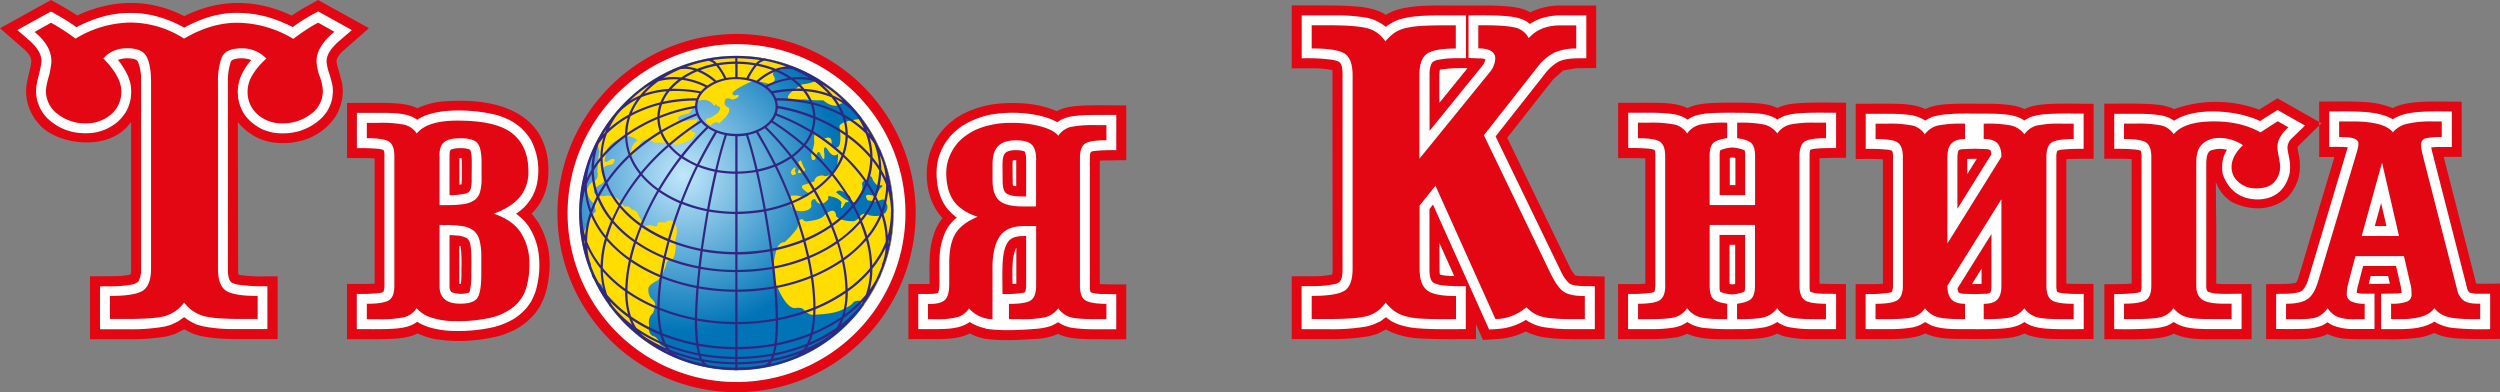 <svg xmlns="http://www.w3.org/2000/svg" xmlns:xlink="http://www.w3.org/1999/xlink" viewBox="0 0 944.72 148.21"><rect x="0" y="0" width="944.72" height="148.21" fill="#808080" stroke="none"/><defs><style>.cls-1{fill:#e30613;}.cls-1,.cls-2,.cls-3,.cls-4,.cls-5{fill-rule:evenodd;}.cls-2{fill:#fff;}.cls-3{fill:url(#radial-gradient);}.cls-4{fill:#fd0;}.cls-5{fill:#312783;}</style><radialGradient id="radial-gradient" cx="258.19" cy="66.2" r="59.4" gradientUnits="userSpaceOnUse"><stop offset="0" stop-color="#c1e6fb"/><stop offset="1" stop-color="#0074b7"/></radialGradient></defs><title>Ресурс 2</title><g id="Слой_2" data-name="Слой 2"><g id="Layer_1" data-name="Layer 1"><path class="cls-1" d="M110.34,53.89a28.07,28.07,0,0,1-6.67,0,21.24,21.24,0,0,1-7.29-2.29,33.35,33.35,0,0,1-3.15-2.12c-.79-.64-1.49-1.31-2.22-2l-1.13-1.36L90,103l.09.78a2.67,2.67,0,0,1,.54.13,55.55,55.55,0,0,0,9.81.52h4.48v23.73H95.16c-6.54,0-13.17.11-19.61-1.25l-2.36-.72a33.45,33.45,0,0,1-3.55-1.76l-3.35,1.71c-1.13.37-2.22.69-3.39,1a84.07,84.07,0,0,1-14.79,1.06H34V104.41c3.45,0,7,0,10.45-.09a24.71,24.71,0,0,0,4.92-.61,15.12,15.12,0,0,0,.17-2.23V46.05c-8.16,11.84-28.28,8.49-34.66,1-.45-.55-.94-1.11-1.38-1.65s-.82-1.29-1.25-1.93A19.24,19.24,0,0,1,10,36.64a17.68,17.68,0,0,1,.16-5.38c.46-2.55,1.25-5,1.64-7.6.27-2-1.06-3.37-2.29-4.7L0,10.67,19.27,0C22.64,1.88,26,3.72,29.19,5.85A50,50,0,0,1,43,1.6a44,44,0,0,1,12.56-.06A46.08,46.08,0,0,1,69.64,6.1,49.34,49.34,0,0,1,81.3,2c1-.19,2-.36,3-.51A44.28,44.28,0,0,1,97,1.69a50,50,0,0,1,5.32,1.2,53.07,53.07,0,0,1,7.91,3c1.83-1.22,3.71-2.39,5.65-3.48L120.19,0l19.22,10.65-10.07,8.85c-.92,1-2.33,2.48-2.14,3.94a19.32,19.32,0,0,0,.8,3.21l1.26,4.69a17.65,17.65,0,0,1-.41,8A22.47,22.47,0,0,1,127,43.72a22.35,22.35,0,0,1-13,9.43c-1.22.3-2.4.55-3.63.74Zm55.2,74.44A29.75,29.75,0,0,1,157.8,126c-3.21,1.64-7,1.92-10.57,2.09-5.34.17-10.73.08-16.11.08V107.3h5.36c1.7,0,3.38,0,5.09-.13l0-47.3c-3.44-.21-7-.13-10.43-.13V38.9c5.11,0,10.19-.06,15.31,0,3.75.16,7.82.32,11.28,2a28.51,28.51,0,0,1,8.86-2.5c14.8-1.33,30,1.06,37,12a25.5,25.5,0,0,1,3.38,9.73,32.22,32.22,0,0,1-.11,9.2,30.06,30.06,0,0,1-1.17,4.13,21.23,21.23,0,0,1-4.82,7.29l.54.61,1.81,2.43a31,31,0,0,1,3.16,7c1.86,6,1.57,12,.33,17.92l-.78,2.8a31.83,31.83,0,0,1-1.92,4.3l-1.69,2.48a29.1,29.1,0,0,1-4.22,4.08,26.28,26.28,0,0,1-3.79,2.38,45.59,45.59,0,0,1-5.55,2.17,62.77,62.77,0,0,1-17.11,1.91,51.15,51.15,0,0,1-6-.55ZM353.32,53.24a25.83,25.83,0,0,1,6-7.12l2.1-1.62,2.42-1.43,2.3-1.07a38.88,38.88,0,0,1,8.91-2.55A55.28,55.28,0,0,1,385.38,39a39.76,39.76,0,0,1,14,3c3.36-1.85,7.58-2,11.36-2.17,4.94-.12,9.91,0,14.87,0v20.7c-2.18,0-4.33.06-6.5.09-1.17,0-2.36,0-3.51.09v46.62c3.31.22,6.69.12,10,.15v20.75c-4.88,0-9.77,0-14.64-.06-3.77-.15-7.69-.34-11.15-2a23.34,23.34,0,0,1-9,1.93c-6.59.38-11.43.75-18.13,0A20.59,20.59,0,0,1,366.5,126c-3.78,1.86-7.88,2.08-12,2.15H343.28V107.3c2.63,0,5.34.07,8,0,0-4.59-.23-9.17.41-13.73a28.68,28.68,0,0,1,2-7.14,19.71,19.71,0,0,1,2.47-4,22,22,0,0,1-5-9.24,28.47,28.47,0,0,1,.25-15.48,34,34,0,0,1,1.95-4.46ZM530.39,3.09c5.93-1.19,12.08-1,18.1-1,4.51,0,9,0,13.5,0,2.15,0,4.27.07,6.39.21,3.32.25,7,.66,9.9,2.35a26.06,26.06,0,0,1,10.27-2.56h14.63V25.71l-7.59.09-4.86.82L586.92,30,569.56,52.06l24.09,49.79,1.5,2.16a8.21,8.21,0,0,0,2.15.31l9.07.16v23.67c-6.31,0-12.72.19-19-.23-1.4-.13-2.82-.3-4.21-.51a23.42,23.42,0,0,1-6.6-2.15,27.33,27.33,0,0,1-8.57,2.64c-2.52.28-5.08.4-7.6.55l-2.63-5.94v5.63c-7,0-14.11.16-21.13-.24a32.47,32.47,0,0,1-10.71-2.32,19.73,19.73,0,0,1-2.15-1.09l-3.28,1.67c-1.15.35-2.25.66-3.43.93a86.11,86.11,0,0,1-15,1.06H488.13V104.4l7.54,0a35.3,35.3,0,0,0,7.76-.68,11.47,11.47,0,0,0,.15-2.19l-.07-74.42-.06-.64a35.89,35.89,0,0,0-7.27-.65l-8.05,0V2.05c3.53,0,7.13,0,10.72,0,4.52,0,9.07,0,13.58.4A29.53,29.53,0,0,1,521,4.2a22.18,22.18,0,0,1,2.7,1.39,22.5,22.5,0,0,1,3.62-1.7c1-.31,2-.57,3.08-.8ZM633,127.51a61.82,61.82,0,0,1-8.89.64H611.45V107.34c2,0,4,0,6,0a38.54,38.54,0,0,0,4.29-.16l0-47.3c-1.84-.13-3.69-.13-5.54-.13l-4.73,0V38.86c4.95,0,9.92-.06,14.84,0,3.82.1,7.83.28,11.34,2,3.41-1.68,7.52-1.86,11.26-2,4.12-.1,8.32-.1,12.47,0,3.44.19,7.13.4,10.27,1.95,2.83-1.42,6.12-1.71,9.22-1.89,5.58-.28,11.18-.12,16.74-.12V59.63c-3.35,0-6.7,0-10.05.19l0,47.35c3.34.2,6.67.13,10,.19v20.79l-13.05,0a42.52,42.52,0,0,1-10.39-1.1,18.4,18.4,0,0,1-2.55-1c-3.15,1.63-7,1.94-10.47,2.08-2.37.08-4.73.08-7.09.08-4.94,0-10.19.11-14.89-1.49a8.1,8.1,0,0,1-1.54-.61,17.36,17.36,0,0,1-4.58,1.46Zm92.64-.7c-3.81,1.17-7.79,1.28-11.77,1.34H701.22V107.37l5.44,0c1.64,0,3.3,0,4.88-.16l0-47c-3.4-.23-6.9-.11-10.29-.13V39.21c5,0,9.92-.08,14.86,0,3.84.11,7.87.31,11.41,2,3.58-1.72,7.89-1.88,11.86-2,3.64-.09,7.31,0,10.94,0,1.89,0,3.78,0,5.67.15,3,.2,6.26.51,9,1.87,3.23-1.61,7.08-1.8,10.66-2,5.14-.16,10.36,0,15.5,0V60c-2.93,0-5.9,0-8.87.1-.46,0-1,0-1.43.06l0,47c3.37.21,6.88.11,10.26.11v20.83c-4.68,0-9.4.11-14.09,0a37.11,37.11,0,0,1-10-1.25A15.13,15.13,0,0,1,765,126c-3.17,1.61-7,1.86-10.43,2-4.94.18-9.87.09-14.82.07-4.11-.08-8.46-.31-12.21-2.08a19.39,19.39,0,0,1-1.82.76ZM856.19,39.89c1.48-.92,2.93-1.84,4.45-2.73l16.61,9.41-8.65,8.49a3.7,3.7,0,0,0-.42.66c.12.85.28,1.72.46,2.61a19.92,19.92,0,0,1,0,8.66A17.66,17.66,0,0,1,864,75c-6.09,4.7-13.57,4.66-20.35,1.47a14.37,14.37,0,0,1-6.32-7.82l.16,16.22,0,22.32c1.23.12,2.46.16,3.69.16,3.22,0,6.43,0,9.67,0v20.86H836.11c-4.91,0-10,0-14.6-2.12-3.64,1.76-7.73,1.91-11.75,2.09-4.79.12-9.69,0-14.55,0V107.4c2.11,0,4.21,0,6.31-.07,1.36,0,2.71-.07,4-.2v-47c-3.43-.23-6.9-.13-10.34-.16V39.18c5.69,0,11.37-.13,17.06.13,3.19.2,6.45.51,9.36,1.92a46.84,46.84,0,0,1,32.11.21l2.45-1.55ZM929.9,128c-3.38-.23-7-.63-10-2.17a24.7,24.7,0,0,1-5.52,1.71,77.77,77.77,0,0,1-13.31.63H896c-3.18,0-6.37.09-9.57-.17a19.63,19.63,0,0,1-6.89-1.76c-3.13,1.63-7,1.83-10.49,1.92-4.22.05-8.48,0-12.7,0v-20.8c2,0,3.91,0,5.86-.06a23.7,23.7,0,0,0,5.33-.45c.39-.13,1-1.86,1.07-2.22l1.54-5q5.94-20.13,12-40.29l-5.76,0V38.39c5.62,0,11.28-.17,16.86.15a32.7,32.7,0,0,1,10.89,2.28h0c3.91-1.92,8.55-2.26,12.82-2.41,4.44-.1,8.85,0,13.28,0V59.27l-6.8,0,12.28,47.9c3,.11,6,0,9,0v20.92c-4.91,0-9.9.15-14.82-.15ZM278.32,12.83a67.69,67.69,0,1,1-67.68,67.69,67.85,67.85,0,0,1,67.68-67.69Z"/><path class="cls-2" d="M17.62,44.41c-.38-.43-.76-.86-1.12-1.33a15.27,15.27,0,0,1-2.68-6.29,14.56,14.56,0,0,1-.05-4.32c.46-3,1.5-5.81,1.86-8.83.36-3.27-2.05-6.06-4.29-8.14L6.55,11.35l12.71-7c1.33.74,2.65,1.46,3.9,2.21,2,1.17,3.9,2.39,5.73,3.73A48.53,48.53,0,0,1,40.82,5.78c1.48-.28,2.89-.52,4.36-.72A51,51,0,0,1,52.39,5c1.41.11,2.8.31,4.2.56a47.15,47.15,0,0,1,6.9,2,50.55,50.55,0,0,1,6.15,2.88A50.2,50.2,0,0,1,80,6.12c1.86-.44,3.62-.78,5.53-1.06l2.78-.19A46.71,46.71,0,0,1,97,5.5l2.92.6a52.33,52.33,0,0,1,10.65,4.14,74,74,0,0,1,7.19-4.58l2.47-1.35,12.72,7.05-5.54,4.8c-2,1.95-4.09,4.32-4,7.26a19.63,19.63,0,0,0,1,4.36,36.71,36.71,0,0,1,1.29,4.92,16.14,16.14,0,0,1-.25,4.95,16.48,16.48,0,0,1-2.07,4.77L122.3,43.8A20,20,0,0,1,116,48.4c-.81.34-1.59.67-2.41,1a23.56,23.56,0,0,1-10.15.76,20.44,20.44,0,0,1-4.56-1.41A19.27,19.27,0,0,1,93.78,45l-1.07-1.25A15.82,15.82,0,0,1,90,37c-.09-.86-.14-1.69-.15-2.55a16.06,16.06,0,0,1,1.24-5.77,23.93,23.93,0,0,1,3.87-6,10.82,10.82,0,0,0-6.44-.31c-.7.28-1,.37-1.32,1a23.32,23.32,0,0,0-1.08,7.66v71.81c.16,1.34.29,3.37,1.68,4.07a11.3,11.3,0,0,0,2,.63,66,66,0,0,0,11.25.61v16.2c-4.58,0-9.09,0-13.61,0a57.07,57.07,0,0,1-11-1.1l-2-.57a19.3,19.3,0,0,1-4.85-2.84l-2.27,1.61-2.52,1.2a26.58,26.58,0,0,1-2.7.77,72.73,72.73,0,0,1-14,1H37.78v-16.2c4-.05,8.21.12,12.16-.73a4.82,4.82,0,0,0,2.39-1.12,9.8,9.8,0,0,0,1-4.78V30.31a18.77,18.77,0,0,0-1.14-6.86,2.1,2.1,0,0,0-1.49-1.12,10.7,10.7,0,0,0-6.14.3,29,29,0,0,1,3.8,6.08,24.34,24.34,0,0,1,.93,2.85,17,17,0,0,1,0,6.24,16,16,0,0,1-1.75,4.57,17.09,17.09,0,0,1-3.18,3.75,20.53,20.53,0,0,1-4.09,2.6,19.41,19.41,0,0,1-4.59,1.39,23.63,23.63,0,0,1-8.47-.31c-.56-.17-1.09-.31-1.64-.46a20.36,20.36,0,0,1-7.95-4.93Z"/><path class="cls-1" d="M39.11,22.15c4.47,4.57,6.73,8.66,6.73,12.3a11.07,11.07,0,0,1-3.92,8.83,14.35,14.35,0,0,1-9.55,3.34A16.68,16.68,0,0,1,21.9,43.17a10.75,10.75,0,0,1-4.54-9,16.83,16.83,0,0,1,.28-2.11c.21-1,.46-2.06.8-3.19s.54-2.29.7-3.36a12.53,12.53,0,0,0,.28-2.43c0-3.83-2.09-7.51-6.34-11L19.26,8.6c1.86,1,3.53,2.06,5,3s2.91,2,4.29,3a40.81,40.81,0,0,1,21-6.08,37.74,37.74,0,0,1,20,6.08Q79.76,8.59,89.65,8.6a41.72,41.72,0,0,1,21.16,6.08c1.4-1,2.84-2.09,4.41-3.11a55.39,55.39,0,0,1,5-3L126.36,12c-4.45,3.75-6.75,7.43-6.75,11.05a19.47,19.47,0,0,0,1.22,5.86A18.38,18.38,0,0,1,122,34.16a10.66,10.66,0,0,1-4.61,9,17.29,17.29,0,0,1-10.75,3.45,13.69,13.69,0,0,1-9.26-3.34,11.17,11.17,0,0,1-3.82-8.83,12,12,0,0,1,1.67-5.82,26.23,26.23,0,0,1,5.44-6.48,12.51,12.51,0,0,0-9.37-3.87c-4.11,0-6.67,1.21-7.58,3.63A26.18,26.18,0,0,0,82.37,31v70.58c0,4.15,1,6.91,3,8.25s6,2,12,2v8.7H91.16c-6.75,0-11.52-.36-14.32-1.15a13.73,13.73,0,0,1-7.25-5.07,13.55,13.55,0,0,1-7.07,5.07c-2.76.79-7.57,1.15-14.45,1.15H41.54v-8.7q9.35,0,12.47-2c2-1.34,3.07-4.1,3.07-8.25V31c0-4.26-.57-7.46-1.69-9.6s-3.58-3.16-7.32-3.16-6.85,1.29-9,3.87Z"/><path class="cls-2" d="M195,80.75a23.36,23.36,0,0,1,3.46,3.13l1.17,1.46a24.93,24.93,0,0,1,3.69,9,34.63,34.63,0,0,1-.85,15.48,24.55,24.55,0,0,1-1.76,4.12L199.28,116a21.78,21.78,0,0,1-4.87,4.35,28.38,28.38,0,0,1-7.82,3.25,61,61,0,0,1-15,1.47,35,35,0,0,1-9.65-1.47,19.84,19.84,0,0,1-4.32-2c-2.88,2.28-7.06,2.54-10.57,2.7-4,.15-8.16.07-12.23.07V111.05a64.27,64.27,0,0,0,8.45-.3c.31-.06,1.44-.22,1.63-.49a6.65,6.65,0,0,0,.38-2.41l0-49.55c0-.34-.08-1.52-.5-1.67a13.1,13.1,0,0,0-1.86-.4,77.48,77.48,0,0,0-8.06-.23V42.65c3.82,0,7.64,0,11.44,0,3.64.13,8.38.28,11.34,2.63,3.13-2.16,7.15-2.9,10.83-3.32a60,60,0,0,1,19.22,1.5c5.66,1.72,9.75,4.35,12.9,9.38a24.76,24.76,0,0,1,2.57,15.2A17.71,17.71,0,0,1,195,80.75Z"/><path class="cls-1" d="M173.75,107.26h.43a43.77,43.77,0,0,0,.18-5.5,54.54,54.54,0,0,0-.24-8.27L174,93a3,3,0,0,0-.43-.11v14.36Zm.69-47.47h-.83v10l.78-.13c.08-.66.1-1.32.12-2,0-2.63.06-5.26-.07-7.88Zm-3.57,50.7a10.24,10.24,0,0,0,5.49.32c1-.27,1-.19,1.22-1a26,26,0,0,0,.53-6.17c0-3.18.14-6.42-.14-9.58-.15-1.49-.34-3.24-1.7-4.14a9.81,9.81,0,0,0-3.72-.93c-.89-.07-1.78-.11-2.68-.13v19.24a3.42,3.42,0,0,0,.64,2.2l.36.23Zm4.79-37.28a2.68,2.68,0,0,0,2.11-1.48,12.78,12.78,0,0,0,.46-4c0-2.82.12-5.65,0-8.47a8.55,8.55,0,0,0-.57-2.67A8.88,8.88,0,0,0,174,56a9.72,9.72,0,0,0-3.52.49c-.63.34-.59,1.8-.61,2.37V73.76a27.93,27.93,0,0,0,5.79-.55Z"/><path class="cls-1" d="M157.48,50.48c2.61-3.29,7.73-4.9,15.37-4.9,9.85,0,16.77,1.61,20.82,4.9s6,8,6,14.18a14.62,14.62,0,0,1-3.25,9.82c-2.16,2.58-5.45,4.66-9.85,6.27,4.82,1.62,8.3,4.07,10.36,7.37a21.52,21.52,0,0,1,3.12,11.74,29.72,29.72,0,0,1-1.32,9.35,14.67,14.67,0,0,1-4.61,6.72,21.52,21.52,0,0,1-8.51,4.08,55.82,55.82,0,0,1-13.29,1.35,28.91,28.91,0,0,1-9.15-1.3,11.64,11.64,0,0,1-5.71-3.59,8.29,8.29,0,0,1-4.67,3.39,42.82,42.82,0,0,1-9.85.78h-4.32v-5.85c4.26,0,7-.45,8.4-1.36s2-2.74,2-5.54V59c0-2.78-.66-4.6-2-5.47s-4.14-1.32-8.4-1.32V46.42H143a46.52,46.52,0,0,1,9.85.71,8.08,8.08,0,0,1,4.67,3.35ZM166.11,85v23.17q0,6.58,7.76,6.58c3.39,0,5.57-.72,6.54-2.19s1.47-4.47,1.47-9V97a23.67,23.67,0,0,0-.65-6.1,7,7,0,0,0-2.14-3.67A8.87,8.87,0,0,0,175,85.49a38.33,38.33,0,0,0-6.5-.45Zm0-26.2V77.51h2.68a41.82,41.82,0,0,0,6.59-.41,9.31,9.31,0,0,0,4-1.53,5.48,5.48,0,0,0,2-3,17.39,17.39,0,0,0,.6-4.92V61.45c0-3.7-.53-6.15-1.55-7.36s-3.16-1.85-6.48-1.85c-3,0-5,.53-6.17,1.53s-1.72,2.7-1.72,5.07Z"/><path class="cls-2" d="M372.41,124.08a18.14,18.14,0,0,1-5.34-2l-.63-.41c-3.42,2.47-7.87,2.63-12,2.7H347V111.07c2,0,4,.08,5.94-.06.26,0,1.46-.19,1.61-.42A9.85,9.85,0,0,0,355,108c.09-3.54-.1-7.09.05-10.63a25.72,25.72,0,0,1,2.32-10,15.45,15.45,0,0,1,4.21-5.16,17.31,17.31,0,0,1-5.05-5.49,21.59,21.59,0,0,1-2.17-6.14,29.49,29.49,0,0,1-.32-7.57,24.65,24.65,0,0,1,.63-3.39A23.84,23.84,0,0,1,357,54.35c.62-1,1.3-1.86,2-2.77a29.63,29.63,0,0,1,4.51-3.94l2.14-1.25a34.42,34.42,0,0,1,8.23-3,49.67,49.67,0,0,1,13.88-.51c4,.45,8.28,1.3,11.79,3.33,2.8-2.18,6.36-2.46,9.72-2.65,4.16-.19,8.38-.13,12.56-.13V56.74c-2.47,0-4.95,0-7.4.23s-2.54.22-2.59,2.85v49c0,.22.13,1.51.38,1.65a14,14,0,0,0,4.51.62l5.09.09v13.24h-8.7a55.45,55.45,0,0,1-8.15-.57,13.11,13.11,0,0,1-5.14-2.1,19.53,19.53,0,0,1-2.74,1.45,23.26,23.26,0,0,1-4.89,1c-6.12.53-13.77.95-19.83,0Z"/><path class="cls-1" d="M382.63,100.48c-.1,2.27-.07,4.54,0,6.82l1.43-.06V93.61l-.25.43a16.58,16.58,0,0,0-1.14,6.44Zm.83-39.94-.73.08a12.32,12.32,0,0,0-.1,1.61l.07,7.08a3.68,3.68,0,0,0,.11.82,5.52,5.52,0,0,0,1.21.24V60.54Zm-2,30.22c-1.72,1.8-2.21,4.68-2.46,7.1-.36,4.37-.17,8.84-.17,13.24a41.93,41.93,0,0,0,7.43-.39c.2,0,1-.17,1.14-.36a7.25,7.25,0,0,0,.36-2.37V89.19c-2.23,0-4.55,0-6.3,1.57Zm6.3-30.35a8.08,8.08,0,0,0-.47-3c-.26-.41-1.44-.51-1.87-.58-1.68-.12-4.19-.25-5.54,1-1,1.14-1,2.92-1.05,4.33l.06,7c.12,1.46.27,3.27,1.65,4.09,2.11,1.1,4.88,1,7.22,1V60.41Z"/><path class="cls-1" d="M418.1,114.84v5.76H414c-4.54,0-7.72-.23-9.53-.74a8.62,8.62,0,0,1-4.56-3.35,9.2,9.2,0,0,1-4.81,3.35,41.34,41.34,0,0,1-9.49.74h-4.34v-5.76c4.2,0,6.95-.45,8.27-1.35s2-2.71,2-5.46V85.44h-4.83q-6.29,0-9,4c-1.75,2.66-2.66,6.56-2.66,11.69v19.5a12.16,12.16,0,0,1-8.9-4.09,7.56,7.56,0,0,1-4.14,3.23,28.77,28.77,0,0,1-8.34.86h-3v-5.76h.6c2.9,0,4.84-.54,5.89-1.6s1.55-3.11,1.55-6.14V99.15c0-4.39.71-8,2.2-10.61s4.33-4.91,8.54-6.61c-4.21-1.4-7.24-3.4-9.09-6.05s-2.78-6.17-2.78-10.57A16.58,16.58,0,0,1,359.31,58a17,17,0,0,1,4.7-6,22.5,22.5,0,0,1,7.65-4.06,33.69,33.69,0,0,1,10.62-1.5,40,40,0,0,1,10.92,1.32c3.17.84,5.42,2,6.73,3.54A8.15,8.15,0,0,1,404.49,48a42.66,42.66,0,0,1,9.53-.72h4.08V53c-4.12,0-6.8.42-8.09,1.29S408.1,57,408.1,59.74V108c0,2.75.65,4.58,2,5.46s4,1.35,8,1.35ZM391.55,60.36c0-2.75-.54-4.64-1.69-5.73s-3.09-1.6-6-1.6c-3.07,0-5.28.74-6.69,2.18s-2.09,3.74-2.09,6.9v6c0,3.65.85,6.21,2.52,7.67s4.6,2.23,8.72,2.23h5.2V60.36Z"/><path class="cls-2" d="M554.55,25.78a57.17,57.17,0,0,0-10.22.51l-.22.08a10.76,10.76,0,0,0-.19,2.21V38.87l10.63-13.09Zm-5,78.56-5.6-12.49.05,11a8.89,8.89,0,0,0,.15.9,11.93,11.93,0,0,0,1.68.35c1.26.14,2.48.2,3.72.22Zm-23.8,17a24.89,24.89,0,0,1-2-1.47l-2.11,1.55L519,122.63c-.92.29-1.79.56-2.75.77a76.13,76.13,0,0,1-14.24,1H491.86V108.13c4,0,8.22.15,12.2-.73a4.08,4.08,0,0,0,2.33-1.06c.89-1.33.95-3.28.95-4.8l0-74.33c-.14-1.31-.23-3.29-1.62-4a12.84,12.84,0,0,0-2.17-.59,67.79,67.79,0,0,0-11.65-.57V5.81c4.64,0,9.29,0,13.94,0a63,63,0,0,1,11.14,1l2,.58a23.73,23.73,0,0,1,3.74,2l1,.78a16.05,16.05,0,0,1,4.84-2.73c4.65-1.48,9.7-1.53,14.55-1.63,3.6,0,7.24,0,10.85,0V22c-3.46,0-7-.12-10.39.6a4.26,4.26,0,0,0-2.47,1.13,9.56,9.56,0,0,0-.89,4.76V49.44l20-24.63a6,6,0,0,0,1.11-2.4,6.65,6.65,0,0,0-1.47-.32l-4.92-.18V5.81c4.17,0,8.37-.06,12.52.15,3.64.25,7.83.58,10.69,3.1a17.8,17.8,0,0,1,5.29-2.43,25.12,25.12,0,0,1,5.3-.8l10.72,0V22c-3.52.06-7-.16-10.31,1.2a16.93,16.93,0,0,0-5.07,4.35l-18.91,24,25,51.63a13.67,13.67,0,0,0,2.87,3.92c1.27.81,3.16.87,4.63,1l5,.07v16.2H593.5a62.52,62.52,0,0,1-10.43-.79,16.7,16.7,0,0,1-6.45-2.7,23.48,23.48,0,0,1-8.46,3.19c-1.82.25-3.62.34-5.44.45L541.5,77.3,540.18,79l0,23.74c.14,1.4.29,3.36,1.63,4.18a11.54,11.54,0,0,0,3.5.93,74.74,74.74,0,0,0,8.6.28v16.25c-6,0-12.19.15-18.23-.33a30.28,30.28,0,0,1-7.26-1.46,25.55,25.55,0,0,1-2.71-1.26Z"/><path class="cls-1" d="M542.45,70.17l-6,7.5v23.88c0,4,.93,6.68,2.82,8.15s5.54,2.17,10.94,2.17v8.73h-4.53q-5.28,0-8.76-.21a27.7,27.7,0,0,1-5.94-.94,13.15,13.15,0,0,1-4.18-2,17.86,17.86,0,0,1-3.21-3.14,12,12,0,0,1-6.87,5.09c-2.85.79-7.7,1.15-14.64,1.15h-6.41v-8.73c6.3,0,10.44-.68,12.46-2s3-4.12,3-8.3V28.45c0-4.16-1-6.9-3-8.2s-6.16-1.94-12.46-1.94V9.55H502c6.94,0,11.79.37,14.64,1.11a11.56,11.56,0,0,1,6.87,5,17.91,17.91,0,0,1,3.21-3.1,12.45,12.45,0,0,1,4.18-1.87,33.45,33.45,0,0,1,5.94-.88c2.32-.14,5.24-.23,8.76-.23h4.53v8.76c-5.4,0-9.06.67-10.94,2s-2.82,4.06-2.82,8.12V60l26.4-32.49a9.14,9.14,0,0,0,1.82-3.06,8.16,8.16,0,0,0,.46-2.27c0-2.58-2.14-3.89-6.42-3.89V9.55h2.07c5.67,0,9.65.31,11.89.88a7.65,7.65,0,0,1,5.1,4c2.78-3.22,6.79-4.84,12.09-4.84h5.86v8.76a19.58,19.58,0,0,0-8.14,1.48,19,19,0,0,0-6.41,5.39L560.74,51.1l25.47,52.8c1.54,3,3,5.1,4.54,6.24s4.22,1.73,8.14,1.73v8.73h-4.36c-5.41,0-9.32-.29-11.7-.91a12.15,12.15,0,0,1-6-3.6,18.63,18.63,0,0,1-11.71,4.51L542.45,70.17Z"/><path class="cls-2" d="M652.7,42.61c2.84,0,5.69,0,8.53.08,3.44.16,7.49.38,10.37,2.51a18.19,18.19,0,0,1,2.78-1.42,25.17,25.17,0,0,1,4.85-.93c4.83-.38,9.78-.24,14.61-.24V55.94c-2.49,0-5,0-7.44.21a9.67,9.67,0,0,0-2.27.42,6.85,6.85,0,0,0-.31,2.51v49.54c0,.27.13,1.55.4,1.71a14.51,14.51,0,0,0,4.54.66l5.08.06v13.33h-8.67a47,47,0,0,1-9.34-.79,13.17,13.17,0,0,1-4.23-1.91,14.26,14.26,0,0,1-4.79,2,52.78,52.78,0,0,1-10.36.68,94.35,94.35,0,0,1-13-.49,16.61,16.61,0,0,1-4.06-1.17l-1.77-1a15,15,0,0,1-2.65,1.42,17.56,17.56,0,0,1-2,.58,51.7,51.7,0,0,1-8.88.68h-8.87V111.05a51.46,51.46,0,0,0,9-.46c.82-.24.9-.12,1.12-.89a11,11,0,0,0,.2-1.87l0-49.57c0-.35-.07-1.5-.47-1.69a12.23,12.23,0,0,0-1.84-.37,74.87,74.87,0,0,0-7.94-.26V42.61h8.87a59.73,59.73,0,0,1,8.27.53,12.83,12.83,0,0,1,5.26,2.06,18,18,0,0,1,2.79-1.44,26.86,26.86,0,0,1,4.86-.91c2.49-.2,5-.24,7.44-.24Z"/><path class="cls-1" d="M654.54,107.45a4,4,0,0,0,1.16-.15V92.51h-2.13l0,14.82.93.12Zm.12-47.92a4,4,0,0,0-1,.14l0,10.29h2.13V59.69l-1-.16Zm-.08,51.73a16.92,16.92,0,0,0,4.56-1c.21-.13.3-1.47.31-1.7l0-19.77h-9.66v19.78a5.29,5.29,0,0,0,.27,1.72,15.62,15.62,0,0,0,4.48,1Zm0-55.52a15,15,0,0,0-4.48,1,4.67,4.67,0,0,0-.27,1.62V73.73h9.66l0-15.39c0-.22-.1-1.48-.31-1.6a15.52,15.52,0,0,0-4.56-1Z"/><path class="cls-1" d="M629.25,107.89V59c0-2.76-.68-4.59-2-5.47s-4.12-1.3-8.29-1.3V46.36h4.27a43.91,43.91,0,0,1,9.72.74,7.73,7.73,0,0,1,4.58,3.35,8.74,8.74,0,0,1,4.82-3.35,43.68,43.68,0,0,1,9.71-.74h.63v5.86c-2.68.35-4.45,1-5.33,1.88s-1.31,2.53-1.31,4.89v18.5h17.18V59q0-3.54-1.4-4.89c-.9-.91-2.71-1.53-5.38-1.88V46.36h.75a43.07,43.07,0,0,1,9.6.74,8.71,8.71,0,0,1,4.82,3.35,8.19,8.19,0,0,1,4.7-3.35,43.91,43.91,0,0,1,9.72-.74h4v5.86q-6.27,0-8.14,1.3C680.67,54.4,680,56.23,680,59v48.9c0,2.78.68,4.62,2,5.54s4,1.34,8,1.34v5.83h-4c-4.59,0-7.83-.23-9.72-.76a8.43,8.43,0,0,1-4.7-3.41,9,9,0,0,1-4.82,3.41c-1.89.53-5.08.76-9.6.76h-.75v-5.83c2.67-.34,4.48-1,5.38-1.89s1.4-2.55,1.4-5V85H646.06v22.89c0,2.44.43,4.1,1.31,5s2.65,1.55,5.33,1.89v5.83h-.63c-4.59,0-7.84-.23-9.71-.76a9,9,0,0,1-4.82-3.41,8,8,0,0,1-4.58,3.41c-1.89.53-5.13.76-9.72.76H619v-5.83c4.09,0,6.84-.45,8.2-1.34s2.08-2.76,2.08-5.54Z"/><path class="cls-2" d="M737.88,43c4.14-.14,8.28-.06,12.41-.06,1.6,0,3.19,0,4.81.1,3.32.21,7.07.48,9.85,2.51a14.55,14.55,0,0,1,2.76-1.46,24,24,0,0,1,4.2-.84c5.09-.51,10.35-.31,15.47-.31V56.26a70.91,70.91,0,0,0-8.39.31,5.28,5.28,0,0,0-1.57.44,5.87,5.87,0,0,0-.36,2.36l0,49.3c.06.39.11,1.57.52,1.74a13,13,0,0,0,1.83.41,66.1,66.1,0,0,0,8,.23v13.33c-4.93,0-10,.16-14.9-.26-1.15-.13-2.23-.3-3.33-.53a15.61,15.61,0,0,1-3.37-1.35l-.83-.56c-3,2.19-7,2.44-10.59,2.61-4.13.15-8.25.09-12.41.09-3.91,0-8,0-11.75-1.23a21.87,21.87,0,0,1-2.74-1.45,15.46,15.46,0,0,1-2.69,1.45c-.67.21-1.29.4-2,.57a53.61,53.61,0,0,1-8.88.66H705V111.1a50.9,50.9,0,0,0,9-.49c.23-.07.83-.18.95-.36a6.2,6.2,0,0,0,.39-2.36l0-49.32c0-.34-.11-1.49-.48-1.64a8.71,8.71,0,0,0-1.88-.4,75.15,75.15,0,0,0-7.95-.27V43h8.9a58.32,58.32,0,0,1,8.29.51,13.47,13.47,0,0,1,5.29,2.07,16.32,16.32,0,0,1,2.78-1.44,27.34,27.34,0,0,1,4.89-.91c.92-.06,1.84-.13,2.75-.17Z"/><path class="cls-1" d="M743.44,65.76,747,60l-3.59.07v5.7Zm5.37,35.76-3.64,5.84,3.64-.07v-5.77Zm-2.7-45.32-4.64.17c-1.14.19-1.36.23-1.64,1.33a13,13,0,0,0-.15,1.67V78.89L752.53,58.3c-.06-.39-.16-1.35-.52-1.61a4.34,4.34,0,0,0-1.72-.36l-4.18-.13Zm0,54.94,4.73-.15c1.19-.21,1.3-.21,1.58-1.34a9.36,9.36,0,0,0,.13-1.76V88.42l-12.81,20.51a3,3,0,0,0,.5,1.68,4,4,0,0,0,1.76.4l4.11.13Z"/><path class="cls-1" d="M708.74,120.6v-5.8q6.16,0,8.24-1.35c1.38-.9,2.09-2.74,2.09-5.51V59.29c0-2.76-.69-4.56-2-5.46s-4.12-1.29-8.31-1.29V46.73H713a44.14,44.14,0,0,1,9.74.72,7.77,7.77,0,0,1,4.61,3.33,8.74,8.74,0,0,1,4.86-3.33,44.11,44.11,0,0,1,9.72-.72h.63v5.81c-2.34,0-4,.55-5.06,1.62s-1.6,2.79-1.6,5.13V92l20.41-32.75c0-2.34-.53-4.06-1.52-5.13s-2.73-1.62-5.17-1.62V46.73h.64a45.37,45.37,0,0,1,9.82.72,8.8,8.8,0,0,1,4.9,3.33,8.28,8.28,0,0,1,4.65-3.33,42.75,42.75,0,0,1,9.58-.72h4.41v5.81c-4.22,0-7,.45-8.31,1.29s-2,2.7-2,5.46v48.65c0,2.77.67,4.61,2,5.51s4.09,1.35,8.31,1.35v5.8h-4.41c-4.55,0-7.73-.23-9.58-.76a8.65,8.65,0,0,1-4.65-3.37,9.19,9.19,0,0,1-4.9,3.37c-1.92.53-5.21.76-9.82.76h-.64v-5.8c2.44,0,4.16-.53,5.17-1.61s1.52-2.84,1.52-5.25V75.3l-20.41,32.64q0,3.61,1.6,5.25c1,1.08,2.72,1.61,5.06,1.61v5.8H742c-4.58,0-7.86-.23-9.72-.76a9.13,9.13,0,0,1-4.86-3.37,8.09,8.09,0,0,1-4.61,3.37c-1.87.53-5.12.76-9.74.76Z"/><path class="cls-2" d="M841.36,56.57a9.85,9.85,0,0,0-6.19.42c-1.33,1-1.37,3.16-1.45,4.65l0,46.89c.1.75.14,1.46.88,1.8a13.05,13.05,0,0,0,3.88.66c2.88.13,5.73,0,8.59,0v13.35c-4.5,0-9,0-13.49,0-4.13-.1-8.59-.21-12.14-2.66a15.71,15.71,0,0,1-2.65,1.45,23.09,23.09,0,0,1-4.34.9,154.68,154.68,0,0,1-15.53.33V111.12a65.07,65.07,0,0,0,8.38-.43,6.37,6.37,0,0,0,1.64-.44,6.14,6.14,0,0,0,.33-2.36V58.54c0-.33-.1-1.48-.48-1.63a8.06,8.06,0,0,0-1.85-.4,73.92,73.92,0,0,0-8-.26V43h8.93a57.7,57.7,0,0,1,8.31.53,11.89,11.89,0,0,1,5.39,2.1c7.82-5.36,24.13-4,32.46.13,2.21-1.42,4.41-2.82,6.65-4.19l10.35,5.87-5.16,5a5,5,0,0,0-1.47,3.48c.17,1.68.6,3.33.86,5a17.06,17.06,0,0,1,0,4.34c-1.55,7.22-6.75,10.72-14,10-5.66-.69-9.42-4-11.37-9.63-.34-3.51-.24-5.79,1.64-9l-.12,0Z"/><path class="cls-1" d="M854.22,50c.93-.55,1.91-1.21,3-1.93s2.28-1.47,3.54-2.23l4,2.27c-2.78,2.51-4.15,5-4.15,7.4a20.54,20.54,0,0,0,.49,3.63,23.32,23.32,0,0,1,.54,3.85,8.58,8.58,0,0,1-2.13,5.72q-2.07,2.48-7,2.48a9.55,9.55,0,0,1-6.51-2.33,7.29,7.29,0,0,1-2.72-5.78c0-2.76,1.45-5.49,4.3-8.2-3.51-2.55-11.36-4.6-15.64-.15-1.42,1.46-2,3.75-2,6.81v46.36c0,2.49.72,4.26,2.21,5.3s4.2,1.56,8.26,1.56h2.89v5.8h-7.19c-2.35,0-4.29,0-5.87-.14a17.61,17.61,0,0,1-4-.62,8.79,8.79,0,0,1-2.77-1.31,11.58,11.58,0,0,1-2.17-2.06,8,8,0,0,1-4.58,3.37c-1.88.53-5.18.76-9.82.76h-4.26v-5.8c4.2,0,7-.53,8.32-1.4s2-2.69,2-5.46V59.27c0-2.74-.68-4.57-2-5.44s-4.12-1.31-8.32-1.31V46.71H807a44.94,44.94,0,0,1,9.82.72,7.75,7.75,0,0,1,4.58,3.33q3.92-4.89,15.28-4.88,10.2,0,17.55,4.16Z"/><path class="cls-2" d="M898.11,107.29l5-.1-.68-2.9h-6.56l-.76,2.95,3,.05Zm7.31-6.76H893l-2,7.65a13.49,13.49,0,0,0-.42,2.49,11.17,11.17,0,0,0,2.3.31l4.42,0v13.35h-8.75a20.59,20.59,0,0,1-6.76-1.26,13.32,13.32,0,0,1-2.24-1.29,17,17,0,0,1-2.21,1.29,20.44,20.44,0,0,1-6.3,1.19c-3.64.13-7.31.07-10.92.07V111.05c2.83-.06,5.7.09,8.48-.59a4.62,4.62,0,0,0,1.49-.74,11,11,0,0,0,2.29-4.51q7.27-24.36,14.55-48.72a7.63,7.63,0,0,0,.26-.85,68,68,0,0,0-7-.09V42.13c4.91,0,9.8-.15,14.7.29,3.15.37,6.62,1,9.32,2.67,2.89-1.92,6.39-2.48,9.76-2.77,4.17-.31,8.36-.19,12.54-.19V55.55h-5.23c-.84,0-1.68.07-2.53.17a16.52,16.52,0,0,0,.52,2.34l13.09,51.11a2.29,2.29,0,0,0,1,1.44,10.08,10.08,0,0,0,2.93.38H941v13.39a106.61,106.61,0,0,1-14.42-.49,18.29,18.29,0,0,1-5.79-1.83l-.87-.52c-3.81,2.41-8.42,2.77-12.85,2.84h-7.26V111l5.54-.08a18.39,18.39,0,0,0,2.18-.24,20.39,20.39,0,0,0-.62-3.79l-1.47-6.37Z"/><polygon class="cls-1" points="897.4 85.44 901.81 85.44 899.8 76.73 897.4 85.44 897.4 85.44"/><path class="cls-1" d="M883.93,51.78V45.89H889q12,0,15.25,4.11a9.74,9.74,0,0,1,5.35-3.21,38.92,38.92,0,0,1,9.25-.9h3.86v5.89H922a24.39,24.39,0,0,0-5.19.46,2.34,2.34,0,0,0-1.93,2.49,10.58,10.58,0,0,0,.26,2.09,20,20,0,0,0,.48,2.2l13,50.78a6.52,6.52,0,0,0,2.38,3.76c1.06.79,2.79,1.19,5.23,1.19h1v5.85h-2.11c-4.84,0-8.27-.29-10.36-.92a9.35,9.35,0,0,1-4.87-3.26c-1.82,2.8-6.11,4.18-12.83,4.18h-3.5v-5.85a16.3,16.3,0,0,0,6-.77,2.76,2.76,0,0,0,1.73-2.83,19.89,19.89,0,0,0-.1-2.09,19.33,19.33,0,0,0-.64-3l-2.12-9.26H890.08l-2.65,10.08a18.38,18.38,0,0,0-.48,2.31,16.86,16.86,0,0,0-.13,1.79,3,3,0,0,0,1.7,2.93,11.41,11.41,0,0,0,5.06.87v5.85h-3.87a17.11,17.11,0,0,1-6.45-.92,8.54,8.54,0,0,1-3.66-3.26,9.6,9.6,0,0,1-3.74,3.26c-1.42.63-3.93.92-7.5.92h-4.49v-5.85c3.72,0,6.44-.6,8.11-1.74s3-3.39,4-6.68l14.13-47.19c.48-1.59.79-2.72.92-3.31a7,7,0,0,0,.19-1.63c0-1.62-2-2.42-5.85-2.42Zm8.52,37.41h14.1l-6.4-27.74-7.7,27.74Z"/><path class="cls-2" d="M278.32,16.68a63.84,63.84,0,1,1-63.84,63.84,64,64,0,0,1,63.84-63.84Z"/><path class="cls-3" d="M278.41,139.94a59.41,59.41,0,1,0-59.49-59.42,59.44,59.44,0,0,0,59.49,59.42Z"/><path class="cls-4" d="M320.8,39a4.64,4.64,0,0,0-4.1.82s-2.24.93-5.61-1.91a49,49,0,0,1-6.95-.36l-5.4.2s-4.18-.65,4.39-5.86a18.53,18.53,0,0,0,3.2-.59l3.42-1.07A50.18,50.18,0,0,1,320.8,39Z"/><path class="cls-4" d="M301.59,61.24s1,2.09.39,2.9c0,0-1.22,1.64.41,1.2l1.27-.4s1.21-.8.17-1.43l-1.2-2.92-1,.65Z"/><path class="cls-4" d="M299.73,63.71s-1.68,1.48-.25,2.45c0,0,1.89,0,1.06-1.22,0,0-.4-.21,0-1,0,0,.33-1.36-.81-.23Z"/><path class="cls-4" d="M325.72,116.34a59.36,59.36,0,0,0,.11-71.45c-.9.06-9.46.89-8.55,3.35,0,0,1,6.14-.58,7.28,0,0-1.84,1.19-2.57-.69,0,0,.89-3.45-1.88-2.72a2.53,2.53,0,0,1-3-.73S307.18,48,307.72,54a21.05,21.05,0,0,1-1.08,3.9s-.41,3.76,1.45,2.26c0,0,.78-4.33,1.88-2.1,0,0,1.87,4.57,1.53,0,0,0-.81-4.94,1.84-.63,0,0,1.82,2.44,3.36.6,0,0,0,5.31-1.09,6.45,0,0-3,2.93-4.5,1.86,0,0-3-.4-3.39,2.2l-3.37,1.16s-3.38.4.73,3c0,0,1.56,1.47-1.47,1.86a8.44,8.44,0,0,0-4.69-.57s-1.85,5.23,3.16,5.8c0,0,3.8.32,4.56-1.82,0,0-.76-3,1.45-2.67,0,0,1.51,3.92,4.87,0,0,0-.24-1.85.89-1.07,0,0,3,.4,4.15,2.19L317.81,78s-.27,1.42.79,0l.95-1.55s2.51-.09-.2-1.12L316,72.75s.59-2.38,5.24,1.47c0,0,1.14,4.52,3,.79l.7-1.54a4.22,4.22,0,0,0,.79-3.9s0-1.14,1.5-1.58c0,0,1.51,1.17,1.16-.86,0,0,.68-1.53,1.43.73a5.94,5.94,0,0,0,1.87,2.28s3.41-.74.8,1.14a4.44,4.44,0,0,1-3,2.58s-2.24-.71-2.24.36a3.27,3.27,0,0,0,.71,1.5l3,.42,2.67-.79s.73,0,1.49,1.84c0,0,.73,1.14-.38,3-1.9,2.29-6.33,1.15-6.33,1.15-2.32-1.47-3.45.4-3.45.4a3.93,3.93,0,0,1-2.38,1.87c-5.27,0-6.59-1.87-6.59-1.87-.35-4.52-4.46-.4-4.46-.4-1.12,1.85-6.42,2.27-6.42,2.27-1.09.36-1.86-.79-1.86-.79-1.85,0-1.65,2.08-1.65,2.08a3,3,0,0,1-.6,1.7,35,35,0,0,1-4.47,4.89c-2.24,0-3,2.54-3,2.54-2.62,8.61-.32,12.75-.32,12.75a2.94,2.94,0,0,0,.78,2.2s3.39,8.24,6.82,7.39c0,0,2-.32,2.85.57a6.44,6.44,0,0,0,2.9,2s6.86,0,10.59-1.45c0,0,4.59-1.69,5.45-3.44,0,0,2.57-1.14,2.88.32a12.75,12.75,0,0,1,.29,2Z"/><path class="cls-4" d="M299.14,24.86a59.53,59.53,0,0,0-70,22.37,3.07,3.07,0,0,1-2,3.21c-.6.94-1.14,1.9-1.65,2.89l1,3.9c-.4,1.86-.74,7.48-.74,7.48.74,3.41-1.51,3.72-1.51,3.72a6.56,6.56,0,0,0-2.63,3.78c1.13,3.8,3,4.85,3,4.85l.59,3c-.59-.59-3.38,4.86-3.38,4.86l-1.52,3.74a4,4,0,0,0-.78.47A59.74,59.74,0,0,0,225.17,107l.43.11c.86-.56,1.73.62,1.73.62a7.1,7.1,0,0,1,.82,4,1,1,0,0,0-.16.29,59.65,59.65,0,0,0,19.45,19.19,23.5,23.5,0,0,0,4.52,2c1.16-.56.31-2,.31-2-1.16.57-2.89-1.15-2.89-1.15,0-1.47-2-2.87-2-2.87-2.91-.6-2.06-4.3-2.06-4.3a4.84,4.84,0,0,1,.85-4.06c.88-.25,1.44-3.68,1.44-3.68,0-1.19-1.72-2.56-1.72-2.56a5.41,5.41,0,0,1-.84-3.74c.27-1.41,3.4-2.88,3.4-2.88,2-1.44,3.31-6,3.31-6,0-1.86,2-2,2-2,1.37.16,1.59-4.89,1.59-4.89a7.36,7.36,0,0,1,0-3.19,7.42,7.42,0,0,0,.15-4.47c-1.74-3.92-4.12-1.3-4.12-1.3-4.13-.74-2.78,1.3-2.78,1.3a4.7,4.7,0,0,1-2.82-.35c-2.64.35-2.84.35-2.84.35,0-1.87-.71-2.43-.71-2.43l-.95-1.67a3.07,3.07,0,0,0-2.54-2.16c-1.54-1.86-2.55-1-2.55-1-.71-.33-1.5-1.84-1.5-1.84A6.71,6.71,0,0,0,228,74.13c-2.64,0-3.53-1.38-3.53-1.38,0-2.2,3-3.33,3-3.33,1.72-1.87.57-2.43.57-2.43V63.8c.39-1.53,3.36-1.69,3.36-1.69,2.27-3-.71-1.86-.71-1.86-2.26,1.86-2.26.4-2.26.4l.76-3.83c1.64-3.3,6-4.81,6-4.81,3-1.51,5.77,1,5.77,1-2.52,1.87-2.3,3.4-2.3,3.4-1.42,2.7.67,2,.67,2a14.2,14.2,0,0,0,2.17-2.88l.3-1c1.55-3.44,5.48-.65,5.48-.65,1.87,0,6.4.2,6.4.2,2.11,2,7.74-1.65,7.74-1.65,2.77-3.22.35-2.39.35-2.39-1.45-1.11.79-3,.79-3,2.22-3,0-1.87,0-1.87-6.77,1.14-6.09.26-6.09.26-1.47-1.89,3.85-2.5,3.85-2.5,2.75-3.79,2.86-4.51,2.86-4.51,4.85-2.19,6.78,1.75,6.78,1.75.33-1.52,1.35.07,1.35.07,1.9,0-.08,2.47-.08,2.47-3,2.29-3.47,1.88-3.47,1.88-2.81,1,.73,2.88.73,2.88,2.26-2.26,3.19-.79,3.19-.79,5.63-4.72,3.53-6.1,3.53-6.1-2.28-.75-1.09-2.94-1.09-2.94.4-1.08,2.62,0,2.62,0,3.31-.71,2.18-1.88,2.18-1.88-1.84.8-2.18-.34-2.18-.34,0-1.5,7-4.5,7-4.5,2.28-.74,6.71.77,6.71.77,3.74-.77,1.88-3,1.88-3-1.08-2.22,2.26-2.22,2.26-2.22a28.14,28.14,0,0,0,4.58-1.67Z"/><path class="cls-5" d="M283.41,50c4.19-1.19,8.38-3.6,9.52-8.17,1.3-7.41-7-11.43-13.1-11.83-.53-.05-1-.07-1.57-.07a17.69,17.69,0,0,0-11.88,4.21c-3,2.83-3.74,6.56-1.76,10.11,3.84,6,12.47,7.26,18.79,5.75Zm-4.7,1.46V64.83a45.06,45.06,0,0,0,6.76-.61c-1-4.4-2.16-8.75-3.54-13a21.41,21.41,0,0,1-3.22.29Zm-.86,0a21.25,21.25,0,0,1-3.19-.29c-1.37,4.3-2.54,8.65-3.57,13.06a46.64,46.64,0,0,0,6.76.6V51.46Zm-4-.46a20.43,20.43,0,0,1-2.93-.86c-2.38,4-4.62,8-6.7,12.15a40.36,40.36,0,0,0,6.09,1.76c1-4.39,2.18-8.75,3.54-13Zm-3.72-1.2a14.61,14.61,0,0,1-2.49-1.34,108.62,108.62,0,0,0-9.49,10.64A36.37,36.37,0,0,0,263.39,62c2.1-4.15,4.3-8.16,6.7-12.15ZM266.91,48A11.82,11.82,0,0,1,265,46.24a101.34,101.34,0,0,0-11.65,8.66,24.64,24.64,0,0,0,4,3.73A108.05,108.05,0,0,1,266.91,48Zm-2.43-2.38a12.31,12.31,0,0,1-1.13-2,101.85,101.85,0,0,0-10.74,5c-.76.44-1.54.89-2.27,1.35a18.13,18.13,0,0,0,2.49,4.27,105,105,0,0,1,11.65-8.66Zm-1.43-2.76a8.1,8.1,0,0,1-.39-2,63.69,63.69,0,0,0-13.4,3.82,17.3,17.3,0,0,0,.76,4.48c2.53-1.45,5-2.77,7.62-4h0c1.79-.83,3.57-1.57,5.39-2.32ZM262.66,40a10.15,10.15,0,0,1,.29-2,59.78,59.78,0,0,0-12.77,1.42,16.35,16.35,0,0,0-.9,4.36A63.46,63.46,0,0,1,262.66,40Zm.63-2.85a9.9,9.9,0,0,1,1-1.9,46.59,46.59,0,0,0-11.24-.81,18.27,18.27,0,0,0-2.49,4,56.78,56.78,0,0,1,12.71-1.3Zm1.6-2.64a10.38,10.38,0,0,1,1.65-1.6,27.09,27.09,0,0,0-8.88-2.73,26.79,26.79,0,0,0-3.84,3.37,51.87,51.87,0,0,1,11.07,1Zm2.39-2.18a18.14,18.14,0,0,1,2.58-1.45,22.62,22.62,0,0,0-6.37-3.92,32.16,32.16,0,0,0-4.79,2.52,28.62,28.62,0,0,1,8.58,2.85Zm3.43-1.82a19.57,19.57,0,0,1,2.94-.89,22.81,22.81,0,0,0-3-4.76,38.22,38.22,0,0,0-6,1.67,22.94,22.94,0,0,1,6.09,4Zm3.79-1.07a23.87,23.87,0,0,1,3.35-.32v-5a42.58,42.58,0,0,0-6.27.55,30.52,30.52,0,0,1,2.92,4.76Zm4.19-.32a22.79,22.79,0,0,1,3.37.32,29.56,29.56,0,0,1,3-4.76,43.27,43.27,0,0,0-6.33-.55v5Zm4.26.5a22.38,22.38,0,0,1,2.92.89,23.33,23.33,0,0,1,6.1-4,40.49,40.49,0,0,0-6-1.67,23.57,23.57,0,0,0-3,4.76Zm3.79,1.26a19.09,19.09,0,0,1,2.56,1.45,28.62,28.62,0,0,1,8.58-2.85,33.28,33.28,0,0,0-4.8-2.52,22.93,22.93,0,0,0-6.34,3.92Zm3.32,2a9.25,9.25,0,0,1,1.61,1.58,52.3,52.3,0,0,1,11.11-1,27.5,27.5,0,0,0-3.86-3.37,26.41,26.41,0,0,0-8.86,2.75Zm2.2,2.32a8.17,8.17,0,0,1,1,1.9A56.9,56.9,0,0,1,306,38.43a19.79,19.79,0,0,0-2.46-4,46.8,46.8,0,0,0-11.27.81ZM293.6,38a9.44,9.44,0,0,1,.32,2,64.31,64.31,0,0,1,13.38,3.76,16.35,16.35,0,0,0-.9-4.36A59.84,59.84,0,0,0,293.6,38Zm.32,2.89a10.9,10.9,0,0,1-.39,2c2.78,1.13,5.5,2.29,8.17,3.65,1.66.84,3.24,1.74,4.83,2.68a15.24,15.24,0,0,0,.78-4.5,65.12,65.12,0,0,0-13.39-3.8Zm-.7,2.77a11.16,11.16,0,0,1-1.15,2,106,106,0,0,1,11.7,8.64A18.59,18.59,0,0,0,306.25,50c-2.51-1.45-5-2.84-7.66-4.06-1.76-.82-3.56-1.55-5.37-2.27Zm-1.68,2.6A10.49,10.49,0,0,1,289.68,48a108.31,108.31,0,0,1,9.5,10.68,30.47,30.47,0,0,0,4.05-3.73,102.25,102.25,0,0,0-11.69-8.68ZM289,48.45a15.31,15.31,0,0,1-2.48,1.35c2.37,4,4.59,8,6.68,12.15a36.22,36.22,0,0,0,5.28-2.85A111.14,111.14,0,0,0,289,48.45Zm-3.27,1.69a20.94,20.94,0,0,1-3,.86c1.38,4.3,2.55,8.65,3.57,13a40.37,40.37,0,0,0,6.1-1.77c-2.08-4.16-4.33-8.16-6.7-12.14Zm-7,15.55V80a63.5,63.5,0,0,0,9.84-.91c-.87-4.7-1.81-9.4-2.89-14.07a50.43,50.43,0,0,1-7,.63Zm-.86,0a50.42,50.42,0,0,1-6.93-.63c-1.06,4.67-2,9.37-2.89,14.07a63.36,63.36,0,0,0,9.82.91V65.69Zm-7.75-.8A35.51,35.51,0,0,1,263.77,63c-2.15,4.31-4,8.77-5.79,13.24A51.53,51.53,0,0,0,267.2,79c.84-4.73,1.81-9.42,2.9-14.1ZM263,62.73a44.48,44.48,0,0,1-5.43-2.95,119.56,119.56,0,0,0-8.12,12A43.54,43.54,0,0,0,257.2,76C259,71.47,260.84,67,263,62.73Zm-6.14-3.46a26.49,26.49,0,0,1-4.17-3.82,82.28,82.28,0,0,0-10,10.29,34.39,34.39,0,0,0,6.06,5.56,121.55,121.55,0,0,1,8.09-12Zm-4.71-4.48a17.34,17.34,0,0,1-2.54-4.37,69.31,69.31,0,0,0-11.09,8.36,25.14,25.14,0,0,0,3.65,6.28,82.8,82.8,0,0,1,10-10.27Zm-2.86-5.2a14.88,14.88,0,0,1-.87-4.59A65.51,65.51,0,0,0,237,51.29a23.89,23.89,0,0,0,1.16,6.61,74.51,74.51,0,0,1,11.1-8.31Zm-.87-5.49a14.12,14.12,0,0,1,.78-4.48,47.46,47.46,0,0,0-10.91,4.27,21.85,21.85,0,0,0-1.22,6.36,64.73,64.73,0,0,1,11.35-6.15Zm1.13-5.44a19.61,19.61,0,0,1,2.35-4.16,33.11,33.11,0,0,0-9.52,2.23,24.43,24.43,0,0,0-3.62,5.94,51.86,51.86,0,0,1,10.79-4Zm3.07-5.06a20.1,20.1,0,0,1,3.8-3.57,22.74,22.74,0,0,0-7.62.7,33.49,33.49,0,0,0-5.27,4.67,33.63,33.63,0,0,1,9.09-1.8Zm4.82-4.33a32.91,32.91,0,0,1,4.85-2.72,11.7,11.7,0,0,0-5.25-.39,50.49,50.49,0,0,0-6.33,3.26,24.11,24.11,0,0,1,6.73-.15Zm6-3.23a34.26,34.26,0,0,1,6.4-1.93A4.05,4.05,0,0,0,267.65,23a56.13,56.13,0,0,0-8.13,2.2,16.59,16.59,0,0,1,4,.87Zm7.4-2.14a48.29,48.29,0,0,1,7-.64V22c-2.89.09-5.59.3-8.48.67a6.56,6.56,0,0,1,1.52,1.23Zm7.8-.64a46.2,46.2,0,0,1,7,.65,6.82,6.82,0,0,1,1.57-1.24c-2.92-.37-5.63-.58-8.54-.67v1.26Zm8,.85A34.55,34.55,0,0,1,293.1,26a16.2,16.2,0,0,1,4-.87,55.57,55.57,0,0,0-8.14-2.2,4.52,4.52,0,0,0-2.25,1.14Zm7.62,2.44a31.82,31.82,0,0,1,4.84,2.72,23.89,23.89,0,0,1,6.7.15,49.46,49.46,0,0,0-6.3-3.27,11.78,11.78,0,0,0-5.24.4ZM300.16,30A20.66,20.66,0,0,1,304,33.6,32,32,0,0,1,313,35.4a34.69,34.69,0,0,0-5.27-4.67,21.32,21.32,0,0,0-7.6-.7Zm4.49,4.46A19,19,0,0,1,307,38.66a53.66,53.66,0,0,1,10.77,4,24.27,24.27,0,0,0-3.61-5.92,33.67,33.67,0,0,0-9.54-2.24Zm2.72,5.13a16.26,16.26,0,0,1,.78,4.47,64.74,64.74,0,0,1,11.35,6.14,21.73,21.73,0,0,0-1.23-6.34,46.69,46.69,0,0,0-10.9-4.27Zm.78,5.38a17.65,17.65,0,0,1-.85,4.58,73.49,73.49,0,0,1,11.06,8.31,23.55,23.55,0,0,0,1.18-6.6A63.87,63.87,0,0,0,308.15,45ZM307,50.4a15.66,15.66,0,0,1-2.55,4.37,82.31,82.31,0,0,1,10,10.29A24.51,24.51,0,0,0,318,58.75,71.3,71.3,0,0,0,307,50.4Zm-3.09,5.05a26,26,0,0,1-4.16,3.82,120,120,0,0,1,8.11,12,34,34,0,0,0,6.05-5.57,83,83,0,0,0-10-10.28ZM299,59.76a36.29,36.29,0,0,1-5.41,3c2.17,4.3,4,8.74,5.79,13.23a42.94,42.94,0,0,0,7.75-4.19,117.68,117.68,0,0,0-8.13-12ZM292.8,63a34.1,34.1,0,0,1-6.29,1.86c1.07,4.68,2,9.37,2.88,14.1a51.08,51.08,0,0,0,9.2-2.71C296.84,71.79,295,67.35,292.8,63ZM278.71,80.89c0,4.77,0,9.56,0,14.36a84,84,0,0,0,9.82-.74c.81-.1,1.61-.26,2.43-.39-.65-4.73-1.44-9.44-2.23-14.13a71.19,71.19,0,0,1-10,.9Zm-.86,0a70.37,70.37,0,0,1-10-.9c-.8,4.69-1.52,9.4-2.23,14.13,2.5.41,5,.76,7.47.93,1.59.11,3.16.18,4.75.2V80.89Zm-10.79-1.07a50.71,50.71,0,0,1-9.38-2.74c-1.65,4.46-3.12,8.89-4.44,13.48A66.27,66.27,0,0,0,264.81,94c.68-4.76,1.43-9.47,2.25-14.16Zm-10.16-3A44.05,44.05,0,0,1,249,72.5,107.15,107.15,0,0,0,242.86,85a53.55,53.55,0,0,0,9.6,5.21c1.31-4.59,2.79-9,4.44-13.48ZM248.33,72a32.47,32.47,0,0,1-6.12-5.58,71.93,71.93,0,0,0-7.57,11.2,41.21,41.21,0,0,0,7.5,6.89A118.14,118.14,0,0,1,248.33,72Zm-6.68-6.26a24.62,24.62,0,0,1-3.77-6.35,62.57,62.57,0,0,0-8.33,9.7,29.48,29.48,0,0,0,4.52,7.82,86,86,0,0,1,7.58-11.17Zm-4.13-7.2a24.42,24.42,0,0,1-1.3-6.66,46.65,46.65,0,0,0-8.51,7.86,29,29,0,0,0,1.47,8.42,62.2,62.2,0,0,1,8.34-9.62Zm-1.32-7.69a21.85,21.85,0,0,1,1-6.35,39,39,0,0,0-7.86,6,26.45,26.45,0,0,0-1.64,7.94,48,48,0,0,1,8.47-7.58Zm1.42-7.56a25.33,25.33,0,0,1,3.14-5.81,26.59,26.59,0,0,0-4.41,2.81,17.85,17.85,0,0,0-4.49,5.14,29.49,29.49,0,0,0-1.65,3.09,39.78,39.78,0,0,1,7.41-5.23Zm4.23-7.23a39.7,39.7,0,0,1,4.1-4.2A44.38,44.38,0,0,0,238.12,38a31.4,31.4,0,0,1,3.73-1.93Zm23.41-13.45c.35-.1.71-.18,1.08-.25,1.12-.24,2.19-.45,3.48-.63a58.73,58.73,0,0,1,17.56.11,4.42,4.42,0,0,0,1.83.16v.16A59.18,59.18,0,0,1,304,27a59.85,59.85,0,0,1,9.75,5.94A58.8,58.8,0,0,1,329,49.72c1.32,2.16,2.45,4.5,3.64,7,.2-.19.22.4.26.57a59.25,59.25,0,0,1,4.66,21.57,4.63,4.63,0,0,1,0,1.66c0,1,0,2-.09,3a57.49,57.49,0,0,1-4.67,20.31c.17.17-.77,1.67-.94,2.06a60.25,60.25,0,0,1-5.53,9.31c.34,0,0,.13-.13.32-.18.64-.14.1-.31.28-.59.83-1.23,1.64-1.88,2.41a59.26,59.26,0,0,1-42.72,21.52c-.88,0-1.76,0-2.64.06,0,.15-.57.06-.86.13,0-.25-2.22-.16-2.63-.19a59.08,59.08,0,0,1-30.1-10.07c-1.62-1.08-3.05-2.16-4.57-3.4a59.86,59.86,0,0,1-10-10.53c-.28.29-.22-.08-.28-.4a55.19,55.19,0,0,1-5.6-9.42c-.25-.41-1.19-1.91-.95-2.08a55,55,0,0,1-2.93-8.52A59.14,59.14,0,0,1,233,42.15c-.08-.07,3.28-3.59,3.34-3.62a59.15,59.15,0,0,1,28.91-15.92Zm45.34,9.25a34,34,0,0,1,4.11,4.2A25.21,25.21,0,0,1,318.4,38c-.25-.27-.52-.52-.76-.77a41.53,41.53,0,0,0-7-5.33Zm5.24,5.62A26.7,26.7,0,0,1,319,43.29a42.33,42.33,0,0,1,7.41,5.22,22.86,22.86,0,0,0-4.86-7.16,25.25,25.25,0,0,0-5.68-3.87Zm3.54,7a23.14,23.14,0,0,1,1,6.35,48.92,48.92,0,0,1,8.45,7.55,27.17,27.17,0,0,0-1.66-7.91,38.17,38.17,0,0,0-7.8-6Zm1,7.37A24,24,0,0,1,319,58.54a60.22,60.22,0,0,1,8.39,9.59,29.51,29.51,0,0,0,1.47-8.39,48.78,48.78,0,0,0-8.51-7.87Zm-1.67,7.52a24.87,24.87,0,0,1-3.76,6.35,86.93,86.93,0,0,1,7.57,11.17,31,31,0,0,0,4.54-7.82,62.7,62.7,0,0,0-8.35-9.7Zm-4.31,7a33.32,33.32,0,0,1-6.14,5.6,116.33,116.33,0,0,1,6.2,12.51,43.53,43.53,0,0,0,5.83-5.05c.58-.58,1.12-1.21,1.64-1.84a71,71,0,0,0-7.53-11.22Zm-6.85,6.08a40.46,40.46,0,0,1-7.87,4.29c1.68,4.45,3.12,8.89,4.46,13.48A53.37,53.37,0,0,0,313.74,85a112,112,0,0,0-6.2-12.52Zm-8.64,4.6a50.86,50.86,0,0,1-9.35,2.74c.79,4.69,1.55,9.4,2.24,14.16a66.47,66.47,0,0,0,11.54-3.42c-1.3-4.59-2.76-9-4.43-13.48Zm28.51-28.34c.18.43.35.84.53,1.29.26.25.49.52.75.81-.4-.72-.86-1.39-1.28-2.1Zm1.2,3.26a28.26,28.26,0,0,1,1.11,7.44c.84,1.07,1.65,2.13,2.42,3.26a27.32,27.32,0,0,0-1.83-8.48c-.56-.77-1.1-1.49-1.7-2.22Zm1.06,8.75A24.45,24.45,0,0,1,328,69c.89,1.41,1.83,2.82,2.58,4.32a31.71,31.71,0,0,0,1.63-9c-.81-1.25-1.63-2.42-2.54-3.59ZM327.59,70a29.74,29.74,0,0,1-4.65,7.75c.87,1.59,1.66,3.24,2.4,4.9a31.41,31.41,0,0,0,4.85-8.24c-.79-1.52-1.68-3-2.6-4.41Zm-5.23,8.45a42,42,0,0,1-7.57,6.9c.69,1.76,1.36,3.52,2,5.33a44.77,44.77,0,0,0,6.56-5.72c.48-.51.95-1,1.39-1.56-.72-1.68-1.49-3.33-2.36-5Zm-8.3,7.39a54.35,54.35,0,0,1-9.68,5.26c.47,1.86.93,3.74,1.38,5.61A54.13,54.13,0,0,0,316,91.15c-.58-1.8-1.21-3.58-1.94-5.34Zm-10.49,5.58a65.94,65.94,0,0,1-11.68,3.41c.25,1.93.49,3.86.71,5.81A68,68,0,0,0,304.94,97c-.43-1.9-.89-3.76-1.37-5.62ZM291.05,95c-2.5.42-5,.79-7.51,1-1.61.1-3.2.15-4.85.19V102a89.63,89.63,0,0,0,10.5-.76c.87-.13,1.74-.28,2.6-.43-.25-2-.48-3.9-.74-5.83Zm-13.2,1.15a86.41,86.41,0,0,1-9.9-.73c-.82-.12-1.61-.27-2.42-.42-.23,1.93-.5,3.88-.72,5.83,2.65.43,5.28.82,7.92,1,1.75.11,3.42.15,5.12.19V96.1Zm-13.13-1.3A65.9,65.9,0,0,1,253,91.39c-.47,1.86-.94,3.72-1.39,5.62a68.25,68.25,0,0,0,12.33,3.6c.24-1.93.48-3.88.76-5.81Zm-12.48-3.73a53.4,53.4,0,0,1-9.71-5.24c-.73,1.75-1.36,3.53-1.94,5.32a53.83,53.83,0,0,0,10.24,5.53c.45-1.87.89-3.75,1.41-5.61ZM241.8,85.34a41,41,0,0,1-7.56-6.91c-.87,1.64-1.63,3.26-2.38,5a44.73,44.73,0,0,0,8,7.27c.61-1.8,1.28-3.58,2-5.32Zm-8.14-7.62A30.73,30.73,0,0,1,229,70c-.89,1.45-1.78,2.89-2.56,4.42a32.49,32.49,0,0,0,4.87,8.26c.73-1.68,1.54-3.32,2.4-4.93ZM228.6,69a24.23,24.23,0,0,1-1.69-8.24,37.68,37.68,0,0,0-2.53,3.61,30.71,30.71,0,0,0,1.6,9c.79-1.5,1.7-2.9,2.62-4.34Zm-1.74-9.55A28.63,28.63,0,0,1,228,52c-.61.74-1.14,1.46-1.71,2.21a27.1,27.1,0,0,0-1.83,8.49c.79-1.14,1.59-2.22,2.44-3.29Zm1.8-9.41c.17-.45.32-.86.52-1.29-.47.72-.9,1.4-1.33,2.11.28-.27.55-.55.81-.82Zm103.78,8.43a29.69,29.69,0,0,1,.62,5.64c.57,1.07,1.16,2.1,1.66,3.24a26.38,26.38,0,0,0-1.5-7c-.3-.86-.56-1.14-.78-1.91Zm.53,7.28a25.9,25.9,0,0,1-1.83,8.59c.79,1.57,1.45,3.16,2.12,4.8a35.14,35.14,0,0,0,1.53-7.32l.07-2a31.45,31.45,0,0,0-1.89-4Zm-2.26,9.62a32.56,32.56,0,0,1-5,8.16,46.45,46.45,0,0,1,2,5.55,33.46,33.46,0,0,0,5.08-8.68,53.2,53.2,0,0,0-2.07-5Zm-5.6,8.9c-1,1.06-1.93,2.1-3,3.1A61.46,61.46,0,0,1,317,91.49c.64,2,1.18,4,1.7,6,.49-.37,1-.71,1.48-1.08A43.39,43.39,0,0,0,327,89.88c-.54-1.93-1.2-3.77-1.92-5.62ZM316.32,92a58.22,58.22,0,0,1-10.38,5.56c.45,2.1.81,4.21,1.18,6.36A62.79,62.79,0,0,0,318,98c-.54-2-1-4-1.67-6Zm-11.19,5.87a67.12,67.12,0,0,1-12.42,3.6c.22,2.19.43,4.36.67,6.55a71.73,71.73,0,0,0,12.93-3.8c-.32-2.12-.73-4.22-1.18-6.35Zm-13.26,3.77c-2.67.43-5.3.8-8,1-1.74.11-3.46.15-5.2.19v6.6a92.52,92.52,0,0,0,11-.8c.93-.11,1.86-.3,2.8-.45-.19-2.2-.43-4.37-.65-6.55Zm-14,1.2a81.59,81.59,0,0,1-10.57-.79c-.86-.12-1.71-.28-2.56-.41-.25,2.18-.45,4.36-.65,6.55,2.78.45,5.57.84,8.42,1.06,1.81.13,3.59.17,5.36.19v-6.6Zm-14-1.37a67.44,67.44,0,0,1-12.4-3.59c-.46,2.12-.86,4.22-1.19,6.36a72.31,72.31,0,0,0,13,3.78c.21-2.19.41-4.36.64-6.55Zm-13.22-3.91A57,57,0,0,1,240.3,92c-.67,2-1.18,4-1.68,6a61.76,61.76,0,0,0,10.84,5.88c.33-2.15.76-4.26,1.19-6.36Zm-11.08-6.05a43.79,43.79,0,0,1-6.72-5.72c-.46-.51-.91-1-1.37-1.51-.72,1.85-1.39,3.69-1.93,5.62a43.43,43.43,0,0,0,8.31,7.6c.51-2,1-4,1.71-6Zm-8.71-8a33.09,33.09,0,0,1-5-8.13c-.76,1.65-1.47,3.28-2.1,5a35.26,35.26,0,0,0,5.09,8.69,55.08,55.08,0,0,1,2-5.58Zm-5.42-9.18a25.86,25.86,0,0,1-1.85-8.58,26.36,26.36,0,0,0-1.87,4,32,32,0,0,0,.73,6.38c.26,1,.55,2,.89,3a51.45,51.45,0,0,1,2.1-4.83Zm-1.93-10.22a29.05,29.05,0,0,1,.6-5.58c0,.19,0,.82-.27.6a29,29,0,0,0-2,8.21c.52-1.1,1.08-2.16,1.67-3.23ZM335.92,90.45a4.22,4.22,0,0,0-.33,1.85l.33-1.85Zm-1.26,3.18a37.24,37.24,0,0,1-5,7.94,30.42,30.42,0,0,1-1,7.88,42.79,42.79,0,0,0,2.47-3.94c.82-1.82,1.6-3.52,2.25-5.43h-.17a18.61,18.61,0,0,0,1.44-6.45Zm-5.89,9a48,48,0,0,1-6.69,6.29c-.56.42-1.18.84-1.72,1.28a30.43,30.43,0,0,1-1.11,8.59,44.37,44.37,0,0,0,7.93-7.43,30.51,30.51,0,0,0,1.59-8.73Zm-9.27,8.15a60.76,60.76,0,0,1-11.33,6.06,53,53,0,0,1-.86,8.69,65.43,65.43,0,0,0,10.84-5.92,29.42,29.42,0,0,0,1.35-8.83Zm-12.16,6.4A71.53,71.53,0,0,1,294,121a77.75,77.75,0,0,1-.43,8.64,73.16,73.16,0,0,0,12.75-3.75,37.53,37.53,0,0,0,1-8.76Zm-14.2,4c-2.91.49-5.85.92-8.83,1.12-1.85.13-3.73.18-5.62.22v8.59a80.81,80.81,0,0,0,14-1.29,75.54,75.54,0,0,0,.46-8.64Zm-15.29,1.34a91.36,91.36,0,0,1-11.47-.85c-1-.14-1.94-.32-2.94-.49a77.91,77.91,0,0,0,.48,8.64,80.3,80.3,0,0,0,13.93,1.29v-8.59ZM262.59,121a70.68,70.68,0,0,1-13.33-3.87,39.69,39.69,0,0,0,1,8.76A73.73,73.73,0,0,0,263,129.66a75.42,75.42,0,0,1-.45-8.64Zm-14.18-4.19a61.72,61.72,0,0,1-11.33-6.08l.11,2.33a28.86,28.86,0,0,0,1.25,6.5,61.45,61.45,0,0,0,10.83,5.92,49.57,49.57,0,0,1-.86-8.67Zm-12.17-6.66a48.9,48.9,0,0,1-7.19-6.19c-.43-.45-.84-.92-1.25-1.35a31,31,0,0,0,1.62,8.72,45.45,45.45,0,0,0,7.9,7.41,31.43,31.43,0,0,1-1.08-8.59ZM227,101.59a38.8,38.8,0,0,1-5-7.93,18.08,18.08,0,0,0,1.4,6.42h-.17a35.7,35.7,0,0,0,3.81,8c.3.45.63.88.94,1.33a30.37,30.37,0,0,1-1-7.87ZM221,91.43a10.37,10.37,0,0,1-.36-1l.36,1.9v-.92ZM219.8,80.29c.33,0,.15.21.08.47a49,49,0,0,0,.67,6.19l.54,2.08a33.29,33.29,0,0,1,1.8-8.59A30.55,30.55,0,0,1,221,72.1a33.2,33.2,0,0,0-1.18,8.19Zm2.06,11A34.39,34.39,0,0,0,224.71,97c.7,1.1,1.48,2.16,2.24,3.24a40.57,40.57,0,0,1,1.67-10.19,34.2,34.2,0,0,1-5.24-8.42,34.88,34.88,0,0,0-1.52,9.6Zm5.94,10a45.25,45.25,0,0,0,8.47,7.83,57.85,57.85,0,0,1,1.39-10.72,55,55,0,0,1-6.92-5.93c-.51-.51-1-1.07-1.47-1.59a40.75,40.75,0,0,0-1.47,10.41Zm9.32,8.45a59.93,59.93,0,0,0,11.29,6.17,81.8,81.8,0,0,1,.92-11.16,59.6,59.6,0,0,1-10.91-5.84,53.34,53.34,0,0,0-1.3,10.83Zm12.14,6.51a73.92,73.92,0,0,0,13.33,3.92c.09-3.79.29-7.53.55-11.31a73.69,73.69,0,0,1-13-3.78,86.83,86.83,0,0,0-.88,11.17Zm14.18,4.1c3,.47,5.85.9,8.88,1.1,1.85.14,3.69.19,5.53.23v-11.4a88.07,88.07,0,0,1-11.11-.82c-.91-.13-1.85-.3-2.73-.45-.3,3.78-.49,7.53-.57,11.34Zm15.25,1.33a92,92,0,0,0,11.4-.85c1-.13,2.05-.33,3.05-.48-.07-3.81-.26-7.56-.54-11.35-2.84.46-5.57.87-8.47,1.08-1.8.14-3.6.17-5.44.2v11.4Zm15.3-1.51a75.72,75.72,0,0,0,13.35-3.93,80.24,80.24,0,0,0-.9-11.17,71.67,71.67,0,0,1-13,3.79c.28,3.78.5,7.5.57,11.31Zm14.18-4.26a61.92,61.92,0,0,0,11.3-6.18,55.44,55.44,0,0,0-1.29-10.82,61.61,61.61,0,0,1-10.92,5.84,85.1,85.1,0,0,1,.91,11.16Zm12.16-6.79a46.07,46.07,0,0,0,6.43-5.56,27.57,27.57,0,0,0,2-2.3,39.52,39.52,0,0,0-1.45-10.38,52.73,52.73,0,0,1-6.59,6.17c-.6.46-1.19.92-1.8,1.35a55.44,55.44,0,0,1,1.4,10.72Zm9.27-8.87a47.2,47.2,0,0,0,3.56-5.49c.58-1.17,1.09-2.31,1.56-3.53a33.89,33.89,0,0,0-1.53-9.58A34.88,34.88,0,0,1,328,90.08a41.25,41.25,0,0,1,1.6,10.17ZM335.48,89a35.9,35.9,0,0,0,1.21-8.25c-.06-.26-.26-.47.05-.47a32.83,32.83,0,0,0-1.13-8.23,31,31,0,0,1-1.92,8.38A32.07,32.07,0,0,1,335.48,89Zm.22-19.67a1.16,1.16,0,0,0,.11.57l-.11-.57Zm-114.83.31v-.31c0,.23-.24,1,0,.31ZM326.06,113.9a50.3,50.3,0,0,1-7.21,6.23c-.34.87-.64,1.66-1.05,2.49a42.58,42.58,0,0,0,7.21-7,13.24,13.24,0,0,0,1.05-1.73Zm-8.42,7a59.94,59.94,0,0,1-10.6,5.59,16.8,16.8,0,0,1-.94,2.86,56.63,56.63,0,0,0,10-5.53,19.19,19.19,0,0,0,1.51-2.92Zm-11.57,6a72.68,72.68,0,0,1-12.59,3.65c-.19,1-.38,1.93-.6,2.88a68.42,68.42,0,0,0,12.06-3.56,17.46,17.46,0,0,0,1.13-3Zm-13.51,3.82A82.62,82.62,0,0,1,278.69,132v2.85A75.78,75.78,0,0,0,292,133.6c.25-1,.41-1.91.59-2.88ZM277.85,132A82.25,82.25,0,0,1,264,130.72c.18,1,.37,1.92.62,2.9a80.43,80.43,0,0,0,13.21,1.22V132Zm-14.72-1.44a71.88,71.88,0,0,1-12.61-3.65,19.33,19.33,0,0,0,1.13,3,71.05,71.05,0,0,0,12.06,3.56c-.22-1-.41-1.92-.58-2.88Zm-13.57-4a59.51,59.51,0,0,1-10.6-5.58,15.2,15.2,0,0,0,1.5,2.92,55.61,55.61,0,0,0,10,5.52,16.76,16.76,0,0,1-.93-2.86Zm-11.83-6.39a54.34,54.34,0,0,1-6.64-5.64c-.88-.93-.41-.31-.09.34a29.71,29.71,0,0,0,2.87,3.42,46.81,46.81,0,0,0,4.91,4.4c-.4-.86-.73-1.65-1.05-2.52Zm76.93,5.75a61.09,61.09,0,0,1-9.08,4.64l-.59,1a48.74,48.74,0,0,0,9-5.07l.65-.6ZM304.31,131a68.78,68.78,0,0,1-11.68,3.31l-.41,1.21a64.78,64.78,0,0,0,11.29-3.39,8.88,8.88,0,0,0,.8-1.13Zm-12.64,3.48a77.36,77.36,0,0,1-13,1.19v1.2a78.36,78.36,0,0,0,12.47-1.16,6.94,6.94,0,0,0,.51-1.23Zm-13.82,1.19a79.47,79.47,0,0,1-13-1.19c.18.42.31.85.51,1.23a72.46,72.46,0,0,0,12.45,1.16v-1.2ZM264,134.35A76.54,76.54,0,0,1,252.28,131a13.16,13.16,0,0,0,.82,1.14,65,65,0,0,0,11.32,3.38l-.46-1.21ZM251,130.52a58.73,58.73,0,0,1-9.07-4.64,17.83,17.83,0,0,0,3.32,2.39,59.58,59.58,0,0,0,6.34,3.29l-.59-1Zm54.41,1.75a4.44,4.44,0,0,0-1.56.8l1.56-.8ZM302,133.66a62.84,62.84,0,0,1-10.23,2.84,6.41,6.41,0,0,1-.74,1.05,46.79,46.79,0,0,0,10.23-3.35l.74-.54Zm-11.37,3a71.25,71.25,0,0,1-11.92,1c0,.42,0,.83,0,1.2a66.19,66.19,0,0,0,8.52-.66c1.83-.27,2.23-.19,3.38-1.58Zm-12.76,1a72.13,72.13,0,0,1-11.88-1c1.12,1.35,1.6,1.33,3.41,1.58a65.29,65.29,0,0,0,8.47.66v-1.2Zm-13-1.24a65,65,0,0,1-10.3-2.84,22.21,22.21,0,0,0,6.31,2.67c1.56.48,3.1.86,4.7,1.22a4.85,4.85,0,0,1-.71-1.05Zm-12.32-3.62-1.42-.61,1.56.8-.14-.19Z"/></g></g></svg>